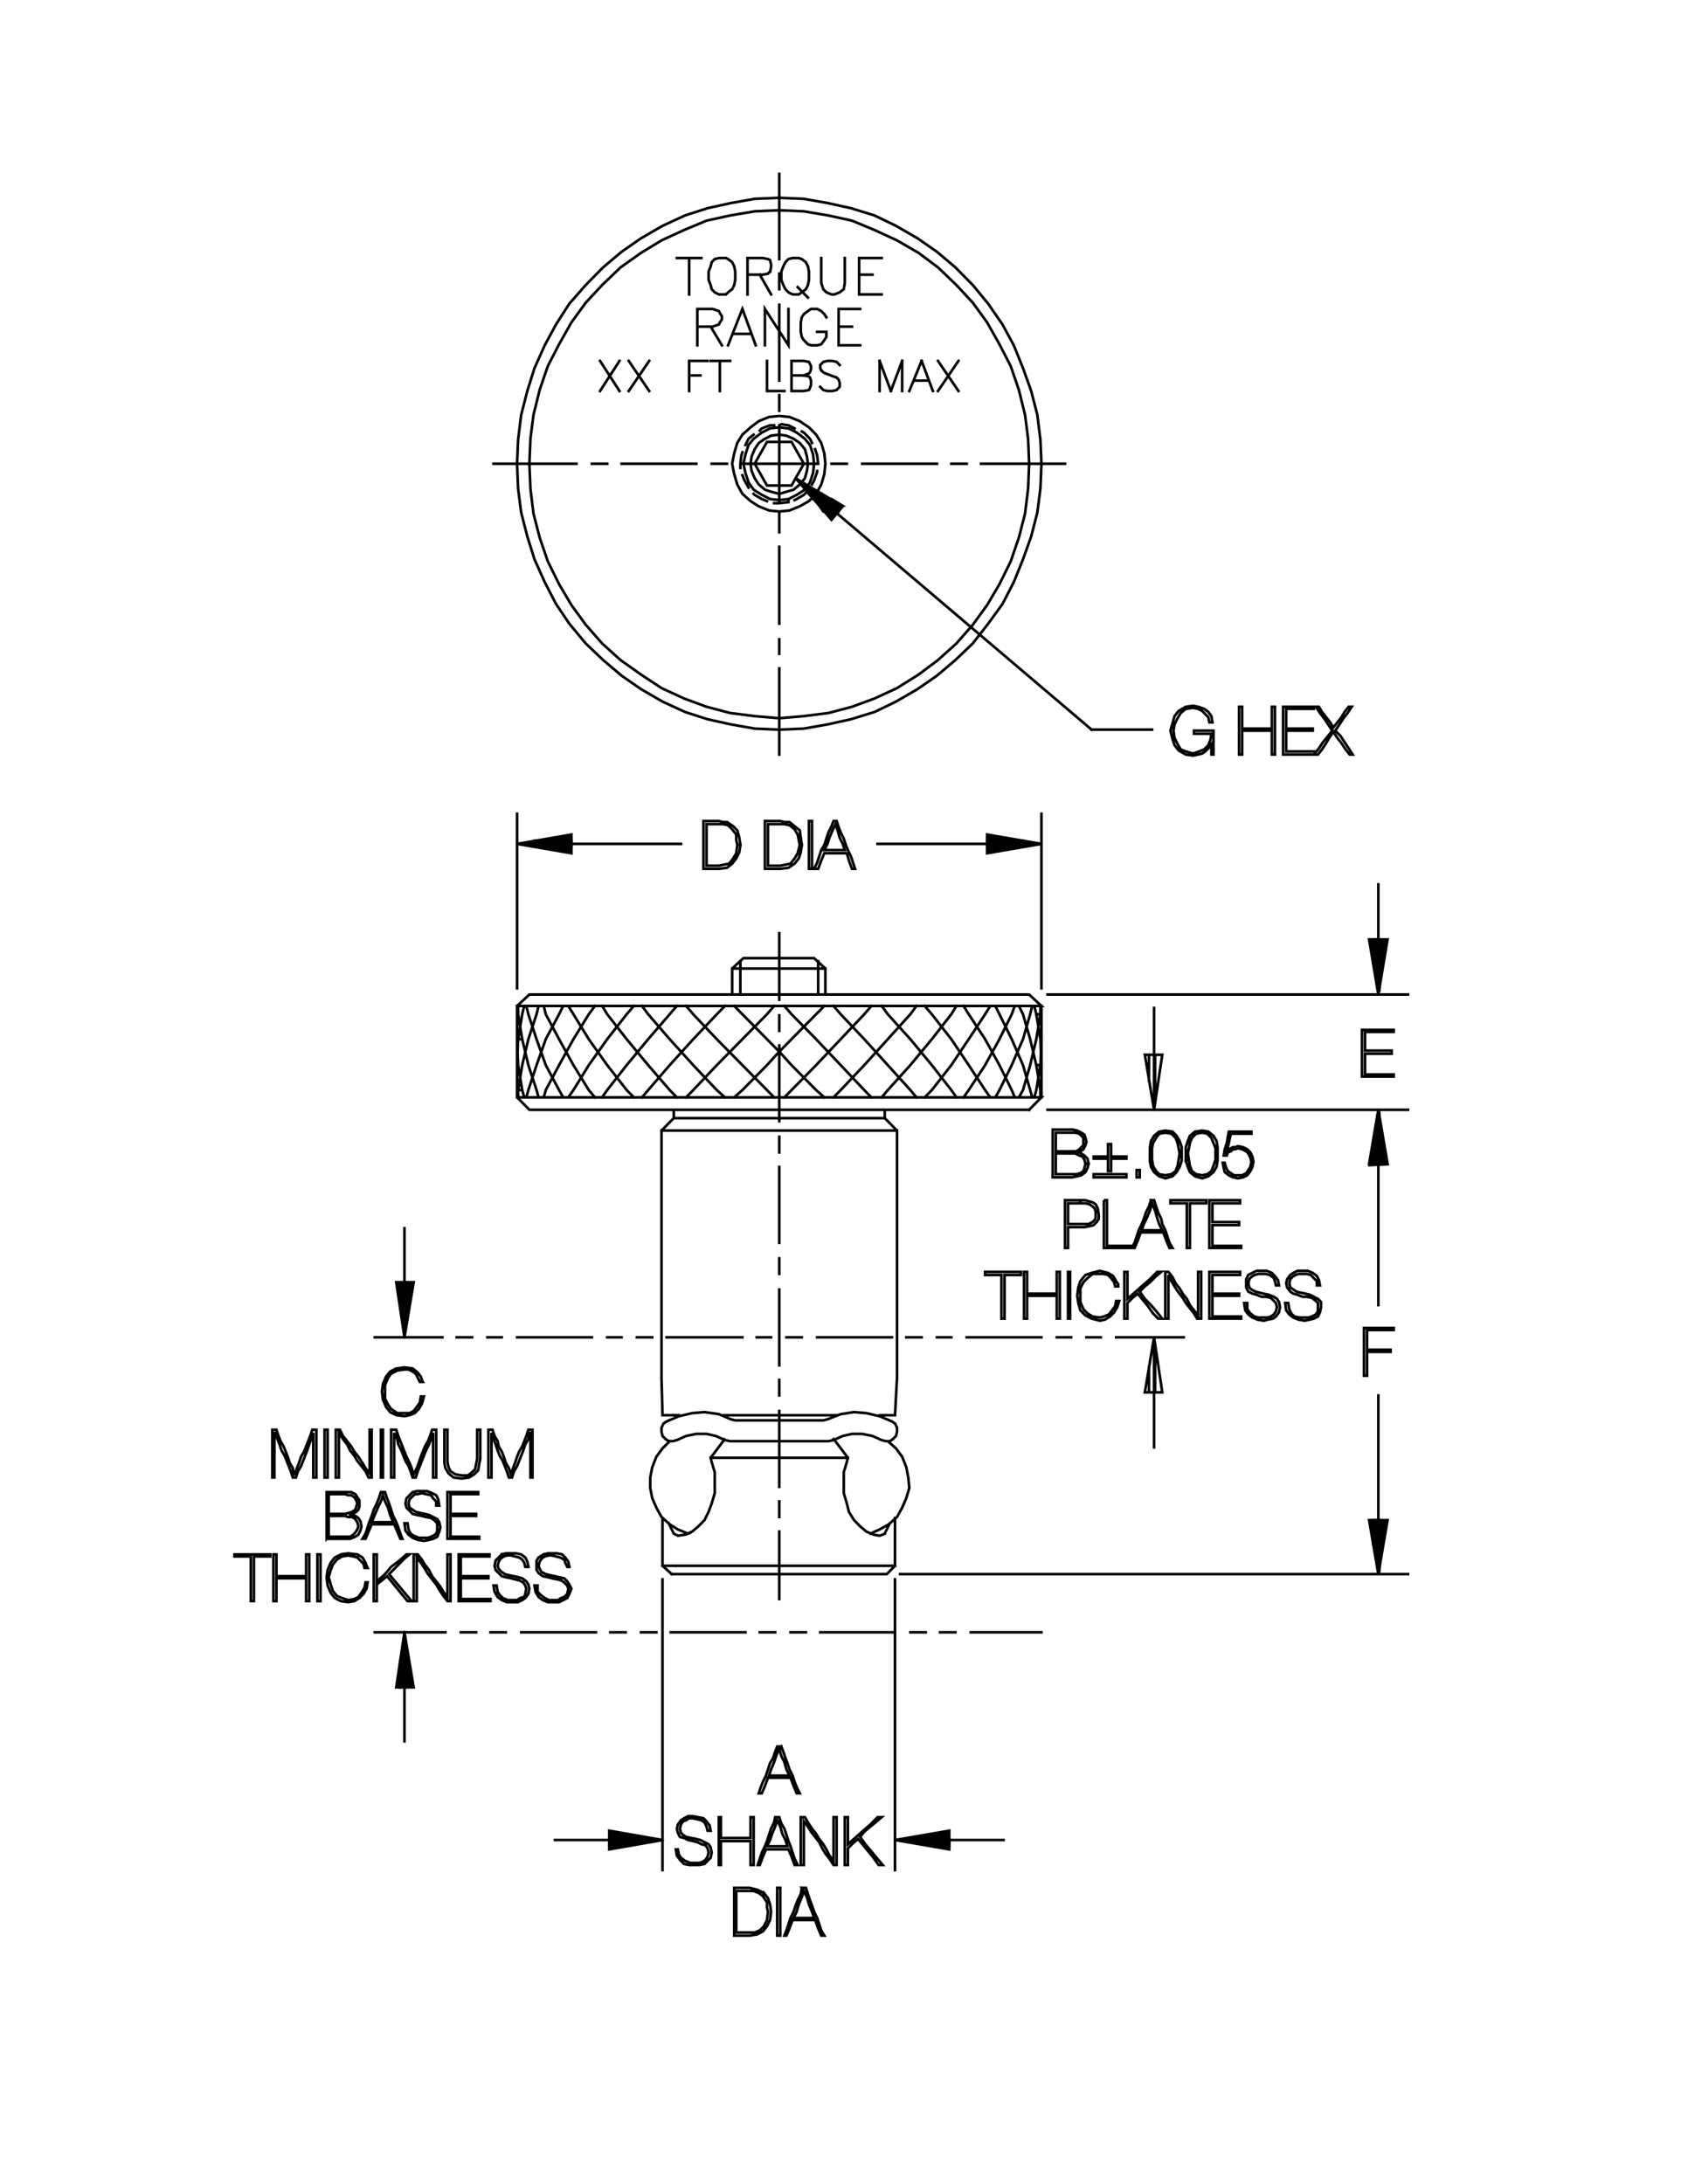 <?xml version="1.0" encoding="utf-8"?>
<!-- Generator: Adobe Illustrator 15.1.0, SVG Export Plug-In . SVG Version: 6.00 Build 0)  -->
<!DOCTYPE svg PUBLIC "-//W3C//DTD SVG 1.1//EN" "http://www.w3.org/Graphics/SVG/1.1/DTD/svg11.dtd">
<svg version="1.1" id="Layer_1" xmlns="http://www.w3.org/2000/svg" xmlns:xlink="http://www.w3.org/1999/xlink" x="0px" y="0px"
	 width="224px" height="291px" viewBox="0 0 224 291" enable-background="new 0 0 224 291" xml:space="preserve">
<g>
	<g>
		<defs>
			<rect id="SVGID_1_" x="31" y="23" width="156.801" height="235.18"/>
		</defs>
		<clipPath id="SVGID_2_">
			<use xlink:href="#SVGID_1_"  overflow="visible"/>
		</clipPath>
		
			<path clip-path="url(#SVGID_2_)" fill="none" stroke="#000000" stroke-width="0.35" stroke-linecap="square" stroke-miterlimit="3.864" d="
			M80.232,134.043l0.682,1.107l2.593,3.322l2.866,3.459l2.866,3.322l0.955,0.969 M91.422,146.223l0.955-0.969l3.139-3.322
			l3.411-3.459l3.275-3.322l0.955-1.107 M104.521,134.043l0.956,1.107l3.275,3.322l3.275,3.459 M108.752,141.932l-3.275,3.322
			l-0.956,0.969 M103.157,146.223l-0.955-0.969l-3.275-3.322l-3.411-3.459l-3.139-3.322l-0.955-1.107 M90.193,134.043l-0.955,1.107
			l-2.866,3.322l-2.866,3.459l-2.593,3.322l-0.682,0.969 M79.277,146.223l-0.819-0.969l-2.047-3.322l-1.911-3.459l-1.774-3.322
			l-0.273-1.107h-0.682l-0.273,1.107l-1.092,3.322l-0.819,3.459l-0.546,3.322v0.969h-0.136v-0.969h0.682l0.273,0.969h0.273
			l0.273-0.969l1.092-3.322l1.228-3.459l1.774-3.322l0.546-1.107h0.682l0.683,1.107l2.047,3.322l2.456,3.459l2.593,3.322
			l0.955,0.969 M85.554,146.223l0.819-0.969l2.866-3.322l3.139-3.459l3.139-3.322l1.091-1.107 M97.835,134.043l1.091,1.107
			l3.275,3.322l1.637,1.661l-1.637,1.799l-3.275,3.322l-1.091,0.969 M96.607,146.223l-1.091-0.969l-3.139-3.322l-3.139-3.459
			l-2.866-3.322l-0.819-1.107 M84.462,134.043l-0.955,1.107l-2.593,3.322l-2.456,3.459l-2.047,3.322l-0.683,0.969h-0.682
			l-0.546-0.969l-1.774-3.322l-1.228-3.459l-1.092-3.322l-0.273-1.107h-0.273l-0.273,1.107l-0.546,3.322l-0.136,3.459h0.136
			l-0.136-3.459h0.682l0.819,3.459l1.092,3.322l0.273,0.969h0.682l0.273-0.969l1.774-3.322l1.911-3.459l2.047-3.322l0.819-1.107
			 M69.042,134.043v1.107l0.546,3.322 M69.042,141.932l0.546,3.322 M68.906,135.15v-1.107 M88.146,150.652h31.386 M117.485,146.223
			l0.819-0.969l3.002-3.322l2.865-3.459l2.593-3.322l0.683-1.107 M128.402,134.043l0.683,1.107l2.183,3.322l1.911,3.459l1.637,3.322
			l0.41,0.969h0.546l0.546-0.969l0.955-3.322l0.818-3.459l0.546-3.322v-1.107h0.137v1.107h-0.683l-0.272-1.107h-0.273l-0.272,1.107
			l-0.955,3.322l-1.502,3.459l-1.637,3.322l-0.546,0.969h-0.683l-0.683-0.969l-2.183-3.322l-2.32-3.459l-2.593-3.322l-0.955-1.107
			 M122.125,134.043l-0.818,1.107l-3.002,3.322l-3.139,3.459l-3.139,3.322l-0.955,0.969 M109.844,146.223l-1.092-0.969l-3.275-3.322
			l-1.638-1.799l1.638-1.661l3.275-3.322l1.092-1.107 M111.072,134.043l0.955,1.107l3.139,3.322l3.139,3.459l3.002,3.322
			l0.818,0.969 M123.217,146.223l0.955-0.969l2.593-3.322l2.32-3.459l2.183-3.322l0.683-1.107h0.683l0.546,1.107l1.637,3.322
			l1.502,3.459l0.955,3.322l0.272,0.969h0.273l0.272-0.969l0.546-3.322l0.137-3.459h-0.137l0.137,3.459h-0.683l0.546,3.322v0.969
			h0.137v-0.969 M138.091,141.932l-0.818-3.459l-0.955-3.322l-0.546-1.107h-0.546l-0.41,1.107l-1.637,3.322l-1.911,3.459
			l-2.183,3.322l-0.683,0.969 M127.447,146.223l-0.683-0.969l-2.593-3.322l-2.865-3.459l-3.002-3.322l-0.819-1.107 M116.121,134.043
			l-0.955,1.107l-3.139,3.322l-3.275,3.459 M112.027,141.932l3.139,3.322l0.955,0.969 M103.839,149.406v-10.104 M103.839,137.365
			v-2.076 M103.839,133.212v-8.858 M103.839,151.482v2.076 M103.839,155.496v10.105 M103.839,167.678v2.076 M103.839,171.83v10.104
			 M103.839,183.871v2.076 M103.839,188.023v10.104 M103.839,200.066v2.076 M103.839,204.08v8.996 M114.62,203.387l0.818,0.693
			l0.955,0.414l0.819,0.139l0.409-0.139l0.272-0.139 M117.895,204.355l0.683-1.383l-0.137,0.139l1.092-0.969l0.683-1.246
			l0.546-1.246l0.409-1.385l-0.137-1.383l-0.272-1.385l-0.546-1.385l-0.819-1.107l-1.091-0.969h0.272l0.409-0.275l0.409-0.416
			l0.137-0.555v-0.553l-0.272-0.553l-0.41-0.277l-1.637-0.693l-1.774-0.414l-1.638-0.139l-1.773,0.277l-1.774,0.691l-0.546,0.139
			H97.972l-0.546-0.139l-1.638-0.691l-1.91-0.277l-1.638,0.139l-1.774,0.414l-1.638,0.693l-0.409,0.277l-0.273,0.553v0.553
			l0.137,0.555l0.409,0.416l0.409,0.275h0.546l0.546-0.139l1.229-0.553l1.364-0.277h1.365l1.228,0.277l1.228,0.553l0.682,0.139
			h13.101l0.683-0.139l1.228-0.553l1.229-0.277h1.364l1.365,0.277l1.228,0.553l0.546,0.139h0.546 M117.895,188.578l-0.546,0.137
			l-0.272-0.137h2.184l0.272-4.984v-32.941l-1.638-1.66v-1.107 M117.895,148.992h-28.11v-1.107 M89.784,148.992l-1.638,1.66v32.941
			l0.137,4.984h2.32l-0.273,0.137l-0.546-0.137 M89.238,192.037l-0.955,0.969l-0.819,1.107l-0.546,1.385l-0.273,1.385v1.383
			l0.273,1.385l0.546,1.246l0.682,1.246l1.092,0.969l1.092,0.691l1.364,0.553l-0.409,0.139l0.955-0.414l0.819-0.693l0.819-0.83
			l0.546-1.107l0.409-1.107l0.41-1.383v-1.385v-1.385l-0.41-1.383l-0.136-0.555l1.774-2.354v-0.137 M96.198,188.578h15.284
			 M111.072,191.762l0.136,0.137l1.774,2.354l-0.137,0.555l-0.409,1.383v1.385v1.385l0.409,1.383l0.273,1.107l0.682,1.107
			l0.819,0.83 M115.984,204.355l1.229-0.553l1.228-0.691 M119.26,202.279v6.367H88.283v-6.367 M89.102,202.973l0.683,1.383
			l0.273,0.139l0.273,0.139l0.955-0.139 M89.511,209.754l-1.228-1.107 M89.511,209.754h28.657l1.092-1.107 M112.982,194.252H94.697
			 M137.136,147.885H70.543l-1.637-1.662v-12.18h69.868l-1.638-1.522H70.543l-1.637,1.522 M68.906,146.223h69.868l-1.638,1.662
			 M138.773,146.223v-12.18 M138.091,135.15l0.546,3.322 M109.98,132.521v-3.46l-1.501-1.384h-9.416l-1.501,1.384v3.46
			 M98.654,132.521v-4.429 M97.562,129.06h12.417 M109.025,128.091v4.429 M110.253,96.534l3.139-0.692l3.139-0.969l2.865-1.384
			l2.866-1.661l2.593-1.8l2.456-2.076l2.319-2.214l2.048-2.63l1.91-2.63l1.501-2.907l1.229-3.045l1.091-3.045l0.819-3.184
			l0.409-3.184l0.137-3.322l-0.137-3.184l-0.409-3.322l-0.819-3.184l-1.091-3.045l-1.229-3.045l-1.501-2.769l-1.91-2.768
			l-2.048-2.491l-2.319-2.353l-2.456-2.076l-2.593-1.799l-2.866-1.661l-2.865-1.384l-3.139-0.969l-3.139-0.692l-3.139-0.554
			l-3.275-0.138l-3.275,0.138l-3.139,0.554l-3.139,0.692l-3.002,0.969l-3.002,1.384l-2.866,1.661l-2.593,1.799l-2.457,2.076
			l-2.32,2.353l-2.183,2.491l-1.774,2.768l-1.501,2.769l-1.365,3.045l-0.955,3.045l-0.819,3.184l-0.41,3.322l-0.136,3.184
			l0.136,3.322l0.41,3.184l0.819,3.184l0.955,3.045l1.365,3.045l1.501,2.907l1.774,2.63l2.183,2.63l2.32,2.214l2.457,2.076
			l2.593,1.8l2.866,1.661l3.002,1.384l3.002,0.969l3.139,0.692l3.139,0.553l3.275,0.139l3.275-0.139L110.253,96.534L110.253,96.534z
			 M110.39,95.011l3.139-0.83l3.002-1.107l3.002-1.384l2.866-1.799l2.592-1.938l2.457-2.214l2.183-2.492l1.911-2.629l1.638-2.769
			l1.501-3.045l1.092-3.184l0.818-3.183l0.409-3.322l0.137-3.322l-0.137-3.322l-0.409-3.184l-0.818-3.322l-1.092-3.184l-1.501-2.907
			l-1.638-2.906l-1.911-2.63l-2.183-2.353l-2.457-2.353l-2.592-1.938l-2.866-1.661l-3.002-1.384l-3.002-1.246l-3.139-0.692
			l-3.275-0.554l-3.275-0.138l-3.275,0.138l-3.275,0.554l-3.138,0.692l-3.002,1.246l-3.002,1.384l-2.729,1.661l-2.729,1.938
			l-2.456,2.353l-2.184,2.353l-1.91,2.63L74.5,45.875L73,48.781l-1.092,3.184l-0.819,3.322L70.68,58.47l-0.137,3.322l0.137,3.322
			l0.409,3.322l0.819,3.183L73,74.803l1.501,3.045l1.638,2.769l1.91,2.629l2.184,2.492l2.456,2.214l2.729,1.938l2.729,1.799
			l3.002,1.384l3.002,1.107l3.138,0.83l3.275,0.416l3.275,0.277l3.275-0.277L110.39,95.011L110.39,95.011z M103.839,100.547V89.059
			 M103.839,87.122v-1.938 M103.839,83.107V72.865 M103.839,70.927v-2.076v-0.692l1.365-0.139l1.365-0.554l1.228-0.692l0.955-0.969
			l0.683-1.246l0.409-1.384l0.136-1.384l-0.136-1.384l-0.409-1.384l-0.683-1.107l-0.955-0.969l-1.228-0.831l-1.365-0.554
			l-1.365-0.138l-1.365,0.138l-1.364,0.554l-1.092,0.831l-1.092,0.969l-0.682,1.107l-0.409,1.384l-0.273,1.384l0.273,1.384
			l0.409,1.384l0.682,1.246l1.092,0.969l1.092,0.692l1.364,0.554l1.365,0.139 M103.839,67.052l1.228-0.139v-0.415l1.092-0.554
			l1.092-0.692l0.682-0.969l0.41-1.246l0.136-1.246l-0.136-1.246l-0.41-1.246l-0.682-0.831l-1.092-0.831l-1.092-0.554l-1.228-0.138
			l-1.228,0.138l-1.092,0.554l-1.092,0.831l-0.682,0.831l-0.409,1.246l-0.273,1.246l0.273,1.246l0.409,1.246l0.682,0.969
			l1.092,0.692l1.092,0.554l1.228,0.138l1.228-0.138 M105.886,66.636l0.273-0.138l0.955-0.554l0.546-0.554 M108.206,64.56
			l0.273-0.553l0.41-1.107v-0.139 M109.025,61.792l-0.136-1.107l-0.273-0.831 M108.206,59.024l-0.273-0.554l-0.819-0.831
			l-0.273-0.138 M105.886,57.086l-0.819-0.415l-0.955-0.139l-0.273,0.139v10.242v0.139h-0.682 M102.202,66.775l-0.683-0.277
			l-0.955-0.554l-0.137-0.138 M99.746,64.976L99.2,64.007l-0.273-0.692 M98.654,62.346v-0.554l0.137-1.107l0.136-0.415
			 M99.336,59.301l0.409-0.831l0.682-0.554 M101.247,57.363l0.273-0.277l1.092-0.415h0.546 M102.748,58.055l-0.818,0.415
			l-0.819,0.554l-0.546,0.83l-0.409,0.969l-0.137,0.969l0.137,0.969l0.409,0.969l0.546,0.83l0.819,0.692l0.818,0.277l1.092,0.277
			l0.955-0.277l0.956-0.277l0.819-0.692l0.682-0.83l0.273-0.969l0.136-0.969l-0.136-0.969l-0.273-0.969l-0.682-0.83l-0.819-0.554
			l-0.956-0.415l-0.955-0.139L102.748,58.055L102.748,58.055z M103.839,54.733v-2.076 M104.521,52.103h-2.319v-4.014
			 M101.929,46.013v-4.845l3.138,4.845v-4.845 M103.839,40.615v10.104 M105.477,50.027h1.637l0.683,0.139l0.136,0.138l0.137,0.416
			v0.554l-0.137,0.415l-0.136,0.277l-0.683,0.138h-1.637v-4.014h1.637l0.683,0.138l0.136,0.277l0.137,0.277v0.416l-0.137,0.415
			l-0.136,0.139l-0.683,0.276 M109.435,49.335l0.272,0.277l0.273,0.139l1.092,0.415l0.409,0.138l0.272,0.277l0.137,0.416v0.553
			l-0.409,0.416l-0.546,0.138h-0.683l-0.546-0.138l-0.409-0.416 M109.435,49.335l-0.137-0.277v-0.415l0.409-0.416l0.546-0.138h0.683
			l0.546,0.138l0.409,0.416 M111.754,46.013h2.866 M111.754,46.013v-4.845h2.866 M113.528,43.521h-1.774 M110.117,44.214v0.692
			l-0.273,0.415l-0.409,0.554l-0.546,0.139h-0.819l-0.41-0.139l-0.546-0.554l-0.273-0.415l-0.136-0.692v-1.246l0.136-0.692
			l0.273-0.415l0.546-0.415l0.41-0.277h0.819l0.546,0.277l0.409,0.415l0.273,0.415 M110.117,44.214h-1.228 M107.66,39.646
			l-1.364-1.384 M106.432,39.231l0.409-0.277l0.546-0.415l0.273-0.554l0.137-0.692v-1.107l-0.137-0.692l-0.273-0.554l-0.546-0.415
			l-0.409-0.139h-0.819l-0.546,0.139l-0.409,0.415l-0.273,0.554l-0.273,0.692v1.107l0.273,0.692l0.273,0.554l0.409,0.415
			l0.546,0.277H106.432L106.432,39.231z M103.839,38.539v-2.077 M102.611,36.186l-0.273,0.276l-0.682,0.139h-2.047 M101.247,36.601
			l1.501,2.63 M99.609,39.231v-4.845h2.047l0.682,0.139l0.273,0.139l0.136,0.553v0.416l-0.136,0.554 M103.839,34.525v-11.35
			 M109.435,34.386v3.322l0.272,0.831l0.41,0.415l0.682,0.277h0.409l0.683-0.277l0.546-0.415l0.137-0.831v-3.322 M114.483,34.386
			v4.845h3.002 M116.258,36.601h-1.774 M114.483,34.386h3.002 M117.213,48.089v4.014 M118.714,52.103l-1.501-4.014 M120.215,48.089
			l-1.501,4.014 M120.215,52.103v-4.014 M122.808,48.089l-1.638,4.014 M121.853,50.719h1.91 M124.309,52.103l-1.501-4.014
			 M124.99,48.089l2.729,4.014 M124.99,52.103l2.729-4.014 M126.765,61.792h2.047 M130.722,61.792h11.19 M124.854,61.792h-9.962
			 M112.846,61.792h-2.047 M108.889,61.792h-9.962 M96.88,61.792h-2.047 M92.786,61.792h-9.961 M80.914,61.792h-2.047 M76.82,61.792
			H65.767 M79.959,52.103l2.593-4.014 M83.78,48.089l2.729,4.014 M83.78,52.103l2.729-4.014 M91.831,48.089v4.014 M91.831,50.027
			h1.501 M94.287,48.089h-2.456 M94.697,48.089h2.592 M95.925,48.089v4.014 M96.198,46.013l-1.501-2.492h0.273h-2.047 M94.97,43.521
			l0.818-0.277l0.137-0.276l0.273-0.416v-0.415l-0.273-0.416l-0.137-0.276l-0.818-0.277h-2.047v4.845 M97.017,46.013l1.91-4.845
			l1.774,4.845 M100.019,44.491h-2.183 M97.017,38.954l0.546-0.415l0.273-0.554l0.136-0.692v-1.107l-0.136-0.692l-0.273-0.554
			l-0.546-0.415l-0.273-0.139h-0.956l-0.545,0.139l-0.41,0.415l-0.136,0.554l-0.273,0.692v1.107l0.273,0.692l0.136,0.554l0.41,0.415
			l0.545,0.277h0.956L97.017,38.954L97.017,38.954z M91.831,39.231v-4.845 M93.469,34.386h-3.275 M79.959,48.089l2.593,4.014
			 M88.283,210.447v38.754 M90.603,247.818l0.546,0.553l0.682,0.139h0.819h0.545l0.683-0.139l0.409-0.416l0.41-0.414l0.136-0.691
			l-0.136-0.693l-0.273-0.414l-0.546-0.277l-0.546-0.277l-0.546-0.139l-0.682-0.139l-0.682-0.137l-0.41-0.277l-0.273-0.277
			l-0.136-0.553l0.136-0.555l0.273-0.414l0.41-0.139l0.409-0.277h0.409l0.683,0.139l0.546,0.139l0.409,0.275l0.273,0.555
			l0.136,0.553h0.41l-0.137-0.691l-0.409-0.553l-0.41-0.416l-0.682-0.139l-0.819-0.139h-0.546l-0.545,0.277l-0.41,0.277
			l-0.409,0.553l-0.137,0.555l0.137,0.553l0.273,0.555l0.546,0.137l0.545,0.277l0.683,0.139l0.546,0.139l0.546,0.277l0.545,0.137
			l0.273,0.416l0.137,0.555l-0.137,0.553l-0.273,0.416l-0.409,0.275l-0.41,0.139H92.65h-0.683l-0.682-0.277l-0.546-0.414
			l-0.273-0.416l-0.136-0.691h-0.273l0.136,0.83L90.603,247.818L90.603,247.818z M88.283,245.188H73.955"/>
	</g>
	
		<polyline fill-rule="evenodd" clip-rule="evenodd" stroke="#000000" stroke-width="0.35" stroke-linecap="square" stroke-miterlimit="3.864" points="
		81.187,245.188 87.874,245.188 88.283,245.188 81.187,243.941 81.187,246.434 88.283,245.188 	"/>
	<path fill="none" stroke="#000000" stroke-width="0.35" stroke-linecap="square" stroke-miterlimit="3.864" d="M84.053,245.879
		h-2.866 M95.788,246.018v0.832v0.83v0.83h0.273v-0.83v-0.83v-0.832v-0.691h0.956h1.091h0.956h0.955v0.691v0.832v0.83v0.83h0.409
		v-0.83v-0.83v-0.832v-0.691v-0.83v-0.83v-0.693v-0.83h-0.409v0.691v0.832v0.553v0.691h-0.955h-0.956h-1.091h-0.956v-0.691v-0.553
		v-0.832v-0.691h-0.273v0.691v0.832v0.83v0.83V246.018L95.788,246.018z M101.929,246.018l-0.41,0.832l-0.273,0.83l-0.273,0.83h0.273
		l0.41-1.107l0.409-0.969h0.682h0.819h0.683h0.818l0.41,0.969l0.409,1.107h0.41l-0.41-0.83l-0.273-0.83l-0.273-0.832l-0.273-0.691
		l-0.273-0.83l-0.273-0.83l-0.409-0.693l-0.273-0.83h-0.546l-0.136,0.691l-0.41,0.832l-0.273,0.83l-0.272,0.83L101.929,246.018
		h0.273l0.409-0.83l0.273-0.83l0.409-0.969l0.273-0.83l0.41,0.83l0.273,0.969l0.409,0.83l0.273,0.83h-0.682h-0.683h-0.682h-0.682
		 M106.705,246.018v0.832v0.83v0.83h0.409v-0.691v-0.832v-0.691v-0.83v-0.691v-0.693v-0.691v-0.691l0.546,0.691l0.41,0.691
		l0.546,0.693l0.546,0.691l0.409,0.83l0.409,0.691l0.546,0.693l0.546,0.83h0.409v-0.83v-0.83v-0.832v-0.691v-0.83v-0.83v-0.693
		v-0.83h-0.409v0.691v0.832v0.691v0.691v0.693v0.691v0.83v0.691l-0.546-0.691l-0.41-0.83l-0.41-0.691l-0.545-0.693l-0.41-0.691
		l-0.546-0.691l-0.546-0.832l-0.409-0.691h-0.546v0.691v0.832v0.83v0.83V246.018L106.705,246.018z M112.573,246.018v0.832v0.83v0.83
		h0.409v-1.107v-1.107l0.682-0.691l0.683-0.555l0.683,0.83l0.682,0.832l0.683,0.83l0.683,0.969h0.546l-0.819-0.969l-0.682-0.83
		l-0.819-0.969l-0.682-0.969l0.546-0.693l0.818-0.691l0.683-0.555l0.818-0.691h-0.546l-0.955,0.969l-0.955,0.83l-1.092,0.969
		l-0.955,0.832v-0.832v-0.969v-0.83v-0.969h-0.409v0.691v0.832v0.83v0.83V246.018L112.573,246.018z M119.26,245.188h14.465
		 M126.492,245.188v0.691h-2.866"/>
	
		<polygon fill-rule="evenodd" clip-rule="evenodd" stroke="#000000" stroke-width="0.35" stroke-linecap="square" stroke-miterlimit="3.864" points="
		126.492,246.434 119.26,245.188 126.492,243.941 126.492,246.434 	"/>
	<g>
		<defs>
			<rect id="SVGID_3_" x="31" y="23" width="156.801" height="235.18"/>
		</defs>
		<clipPath id="SVGID_4_">
			<use xlink:href="#SVGID_3_"  overflow="visible"/>
		</clipPath>
		
			<path clip-path="url(#SVGID_4_)" fill="none" stroke="#000000" stroke-width="0.35" stroke-linecap="square" stroke-miterlimit="3.864" d="
			M126.492,245.188h-6.687 M119.26,249.201v-38.754 M104.112,232.73h-0.546l-0.273,0.691l-0.273,0.832l-0.409,0.691l-0.273,0.83
			l-0.273,0.83l-0.409,0.832l-0.273,0.691l-0.273,0.83h0.409l0.41-0.969l0.409-1.107h0.682h0.819h0.682h0.819l0.41,1.107
			l0.409,0.969h0.41l-0.41-0.83l-0.273-0.691l-0.273-0.832l-0.409-0.83l-0.273-0.83l-0.273-0.691l-0.273-0.832L104.112,232.73
			l-0.273,0.277l0.273,0.969l0.409,0.83l0.273,0.969l0.41,0.83h-0.683h-0.682h-0.682h-0.683l0.273-0.83l0.41-0.969l0.273-0.83
			l0.409-0.969 M103.976,251.555h-0.41v0.83v0.83v0.693v0.83v0.83v0.83v0.832v0.691h0.41v-0.691v-0.832v-0.83v-0.83v-0.83v-0.693
			v-0.83V251.555L103.976,251.555z M106.841,251.555l-0.136,0.83l-0.409,0.83l-0.273,0.693l-0.273,0.83l-0.41,0.83l-0.273,0.83
			l-0.273,0.832l-0.273,0.691h0.273l0.41-0.969l0.409-1.107h0.683h0.818h0.683h0.819l0.409,1.107l0.41,0.969h0.409l-0.409-0.691
			l-0.273-0.832l-0.273-0.83l-0.41-0.83l-0.273-0.83l-0.273-0.693l-0.273-0.83l-0.273-0.83H106.841l0.273,0.416l0.41,0.83
			l0.273,0.969l0.409,0.969l0.273,0.83h-0.682h-0.683h-0.682h-0.682l0.409-0.83l0.273-0.969l0.409-0.969l0.273-0.83
			 M101.792,252.246l-0.819-0.414l-0.546-0.139l-0.545-0.139h-1.092h-0.955v0.83v0.83v0.693v0.83v0.83v0.83v0.832v0.691h0.955h1.092
			l0.955-0.139l0.819-0.416l0.546-0.691l0.409-0.83l0.136-1.107l-0.136-0.969l-0.273-0.83L101.792,252.246l-0.136,0.416l0.546,0.83
			v0.691l0.136,0.555l-0.136,1.107l-0.41,0.83l-0.546,0.555l-0.682,0.275h-0.682h-0.819h-0.956v-0.553v-0.691v-0.832v-0.691v-0.691
			v-0.693v-0.691v-0.691h0.819h0.819h0.682l0.683,0.275l0.546,0.416 M119.941,209.754h67.685 M183.669,209.754v-23.807
			 M182.167,183.318v-0.832v-0.83v-0.691v-0.83h0.683h0.819h0.818h0.818v-0.277h-0.818h-0.818h-0.819h-0.683v-0.691v-0.555v-0.691
			v-0.693h0.819h0.818h0.955h0.956v-0.275h-1.092h-0.955h-0.956h-0.955v0.83v0.83v0.693v0.83v0.691v0.83v0.83v0.832H182.167
			L182.167,183.318z M183.669,173.906v-26.021l1.228,7.197h-2.456l1.229-7.197l0.136,0.414v6.783h-0.818v-3.184 M139.592,147.885
			h48.034 M153.784,147.885l1.091-7.336h-2.319L153.784,147.885V134.32 M153.92,140.549h-0.818v3.459 M153.92,146.916v-6.367
			 M139.592,132.521h48.034 M183.669,132.521v-14.671 M183.805,125.185h-0.818v3.184"/>
	</g>
	
		<polygon fill-rule="evenodd" clip-rule="evenodd" stroke="#000000" stroke-width="0.35" stroke-linecap="square" stroke-miterlimit="3.864" points="
		182.44,125.185 183.669,132.521 184.896,125.185 182.44,125.185 	"/>
	<path fill="none" stroke="#000000" stroke-width="0.35" stroke-linecap="square" stroke-miterlimit="3.864" d="M183.805,125.185
		v6.782 M183.669,137.227h-1.092h-1.092v0.692v0.831v0.692v0.831v0.83v0.83v0.693v0.83h1.092h1.092h0.955h1.092v-0.277h-0.956
		h-0.955h-0.955h-0.955v-0.691v-0.83v-0.693v-0.553h0.818h0.956h0.818h0.955v-0.416h-0.955h-0.818h-0.956h-0.818v-0.554v-0.692
		v-0.554v-0.692h0.955h0.955h0.955h0.956v-0.277h-1.092H183.669L183.669,137.227z M183.805,202.557h-0.818v3.184"/>
	
		<polygon fill-rule="evenodd" clip-rule="evenodd" stroke="#000000" stroke-width="0.35" stroke-linecap="square" stroke-miterlimit="3.864" points="
		182.44,202.557 183.669,209.754 184.896,202.557 182.44,202.557 	"/>
	<path fill="none" stroke="#000000" stroke-width="0.35" stroke-linecap="square" stroke-miterlimit="3.864" d="M183.805,202.557
		v6.783 M148.734,178.197h9.007 M146.688,178.197h-1.91 M142.73,178.197h-1.91 M138.773,178.197h-9.962 M126.765,178.197h-1.91
		 M122.808,178.197h-2.047 M118.85,178.197h-9.961 M106.841,178.197h-2.047 M102.748,178.197h-1.91 M98.927,178.197H88.829
		 M86.918,178.197h-2.047 M82.825,178.197h-1.911 M78.867,178.197h-9.961 M66.859,178.197h-1.911 M62.901,178.197h-2.047
		 M58.944,178.197h-9.006 M133.451,175.705h0.409v-0.691v-0.693v-0.83v-0.691v-0.693v-0.83v-0.691v-0.691h1.092h1.092v-0.416h-0.683
		h-0.546h-0.546h-0.682h-0.546h-0.546h-0.546h-0.683v0.416h1.092h1.092v0.691v0.691v0.83v0.693v0.691v0.83v0.693V175.705
		L133.451,175.705z M136.453,175.705h0.409v-0.691v-0.832v-0.691v-0.83h0.956h0.955h1.092h0.955v0.83v0.691v0.832v0.691h0.409
		v-0.691v-0.832v-0.691v-0.83v-0.83V171v-0.693v-0.83h-0.409v0.691v0.693v0.691v0.83h-0.955h-1.092h-0.955h-0.956v-0.83v-0.691
		v-0.693v-0.691h-0.409v0.83V171v0.83v0.83v0.83v0.691v0.832V175.705L136.453,175.705z M142.321,175.705h0.272v-0.691v-0.832v-0.691
		v-0.83v-0.83V171v-0.693v-0.83h-0.272v0.83V171v0.83v0.83v0.83v0.691v0.832V175.705L142.321,175.705z M144.641,175.289l0.819,0.416
		l1.092,0.277l0.682-0.139l0.683-0.416l0.546-0.553l0.409-0.693l0.273-0.83h-0.41l-0.136,0.693l-0.41,0.553l-0.409,0.553
		l-0.682,0.277l-0.546,0.139l-0.955-0.139l-0.683-0.414l-0.546-0.555l-0.409-0.969v-0.83v-0.969l0.409-0.83l0.546-0.555l0.683-0.553
		h0.955h0.546l0.546,0.139l0.409,0.414l0.409,0.555l0.137,0.553h0.409v-0.277l-0.273-0.414l-0.409-0.693l-0.682-0.414l-1.092-0.277
		l-1.092,0.277l-0.819,0.277l-0.682,0.83l-0.273,0.83l-0.137,1.107l0.137,0.969l0.273,0.969L144.641,175.289L144.641,175.289z
		 M149.826,175.014v0.691h0.41v-1.107v-0.969l0.682-0.691l0.683-0.555l0.683,0.83l0.682,0.832l0.683,0.969l0.683,0.691h0.545
		l-0.682-0.83l-0.819-0.969l-0.818-0.832l-0.683-0.969l0.683-0.691l0.683-0.553l0.682-0.693l0.819-0.691h-0.546l-0.955,0.969
		l-0.955,0.83l-1.092,0.969l-0.955,0.83v-0.83v-0.969v-0.83v-0.969h-0.41v0.83V171v0.83v0.83v0.83v0.691V175.014L149.826,175.014z
		 M155.285,175.014v0.691h0.409v-0.691v-0.693v-0.691v-0.691v-0.693v-0.83v-0.691v-0.83l0.409,0.83l0.409,0.691l0.546,0.83
		l0.546,0.693l0.409,0.691l0.546,0.691l0.546,0.693l0.41,0.691h0.545v-0.691v-0.832v-0.691v-0.83v-0.83V171v-0.693v-0.83h-0.409
		v0.691v0.693v0.691v0.83v0.691v0.832v0.691v0.691l-0.546-0.691l-0.546-0.691l-0.409-0.832l-0.546-0.691l-0.409-0.691L156.649,171
		l-0.409-0.832l-0.546-0.691h-0.409v0.83V171v0.83v0.83v0.83v0.691V175.014L155.285,175.014z M161.152,175.014v0.691h0.955h1.092
		h1.092h1.092v-0.277h-1.092h-0.818h-0.955h-0.955v-0.553v-0.83v-0.693v-0.691h0.818h0.818h0.955h0.956v-0.277h-0.956h-0.955h-0.818
		h-0.818v-0.691V171v-0.555v-0.553h0.955h0.955h0.818h0.955v-0.416h-0.955h-1.092h-1.092h-0.955v0.83V171v0.83v0.83v0.83v0.691
		V175.014L161.152,175.014z M165.929,174.598l0.409,0.553l0.546,0.416l0.683,0.277l0.818,0.139l0.546-0.139l0.683-0.139l0.409-0.277
		l0.409-0.553l0.137-0.693l-0.137-0.691l-0.272-0.416l-0.409-0.275l-0.683-0.277l-0.683-0.139l-0.546-0.139l-0.546-0.139
		l-0.546-0.275l-0.272-0.277L166.338,171l0.137-0.555l0.272-0.277l0.41-0.275l0.546-0.139h0.409h0.546l0.546,0.139l0.546,0.414
		l0.136,0.416l0.137,0.553h0.409l-0.137-0.691l-0.409-0.555l-0.409-0.414l-0.683-0.277h-0.682h-0.683l-0.546,0.277l-0.546,0.277
		l-0.272,0.553V171v0.553l0.272,0.553l0.546,0.277l0.546,0.139l0.683,0.277h0.546l0.682,0.139l0.41,0.414l0.272,0.277l0.137,0.553
		l-0.137,0.555l-0.272,0.414l-0.41,0.277l-0.409,0.139h-0.546h-0.682l-0.546-0.139l-0.546-0.414l-0.41-0.555v-0.83h-0.409
		L165.929,174.598L165.929,174.598z M171.387,174.598l0.41,0.553l0.546,0.416l0.682,0.277l0.819,0.139l0.682-0.139l0.546-0.139
		l0.546-0.277l0.273-0.553l0.136-0.693v-0.691l-0.409-0.416l-0.546-0.275l-0.546-0.277l-0.546-0.139l-0.682-0.139l-0.546-0.139
		l-0.409-0.275l-0.41-0.277L171.797,171l0.136-0.555l0.273-0.277l0.409-0.275l0.409-0.139h0.546h0.546l0.546,0.139l0.409,0.414
		l0.409,0.416v0.553h0.41l-0.137-0.691l-0.273-0.555l-0.546-0.414l-0.682-0.277h-0.683h-0.683l-0.545,0.277l-0.41,0.277
		l-0.409,0.553L171.387,171l0.137,0.553l0.409,0.553l0.41,0.277l0.545,0.139l0.683,0.277h0.546l0.683,0.139l0.546,0.414l0.272,0.277
		v0.553v0.555l-0.272,0.414l-0.546,0.277l-0.409,0.139h-0.546h-0.683l-0.683-0.139l-0.409-0.414l-0.272-0.555l-0.137-0.83h-0.409
		L171.387,174.598L171.387,174.598z M150.1,156.881v-0.416h-1.092h-1.229h-1.092h-0.955v0.416h0.955h1.092h1.229H150.1
		L150.1,156.881z M151.464,156.881h0.409v-0.969h-0.409V156.881L151.464,156.881z M150.1,154.389v-0.275h-1.092h-0.955v-0.969
		v-0.693h-0.409v0.693v0.969h-0.956h-0.955v0.275h0.955h0.956v0.832v0.83h0.409v-0.83v-0.832h0.955H150.1L150.1,154.389z
		 M153.238,154.666l0.136,0.83l0.41,0.693l0.682,0.553l0.819,0.277l0.955-0.277l0.546-0.553l0.409-0.693l0.272-0.83v-0.969v-0.83
		l-0.272-0.83l-0.409-0.693l-0.546-0.553l-0.955-0.139l-0.819,0.139l-0.682,0.553l-0.41,0.693l-0.136,0.83v0.83V154.666l0.272-0.139
		v-0.83v-0.691l0.137-0.693l0.409-0.691l0.409-0.553l0.819-0.139l0.818,0.139l0.546,0.553l0.272,0.691l0.137,0.693l0.137,0.691
		l-0.137,0.83l-0.137,0.832l-0.272,0.691l-0.546,0.414l-0.818,0.139l-0.819-0.139l-0.409-0.414l-0.409-0.691l-0.137-0.832
		 M158.014,154.666l0.273,0.83l0.272,0.693l0.683,0.553l0.955,0.277l0.818-0.277l0.683-0.553l0.409-0.693l0.137-0.83v-0.969v-0.83
		l-0.137-0.83l-0.409-0.693l-0.683-0.553l-0.818-0.139l-0.955,0.139l-0.683,0.553l-0.272,0.693l-0.273,0.83v0.83V154.666l0.41-0.139
		l-0.137-0.83l0.137-0.691l0.136-0.693l0.273-0.691l0.546-0.553l0.818-0.139l0.683,0.139l0.546,0.553l0.272,0.691l0.273,0.693v0.691
		v0.83l-0.273,0.832l-0.272,0.691l-0.546,0.414l-0.683,0.139l-0.818-0.139l-0.546-0.414l-0.273-0.691l-0.136-0.832 M162.927,154.943
		l0.137,0.691l0.136,0.555l0.546,0.414l0.546,0.277l0.683,0.139l0.683-0.139l0.545-0.277l0.41-0.553l0.272-0.555l0.137-0.691
		l-0.137-0.691l-0.272-0.555l-0.41-0.414l-0.545-0.277l-0.683-0.139l-0.409,0.139h-0.273l-0.272,0.139l-0.273,0.139l-0.272,0.414
		v-0.139l0.137-0.553l0.136-0.555l0.137-0.691l0.137-0.553h0.682h0.683h0.683h0.682v-0.277h-0.682h-0.819h-0.682h-0.819
		l-0.136,0.691l-0.137,0.83l-0.273,0.832l-0.136,0.83h0.409l0.137-0.416l0.409-0.139l0.272-0.275h0.273l0.409-0.139l0.546,0.139
		l0.546,0.275l0.272,0.277l0.273,0.555l0.136,0.553l-0.136,0.691l-0.273,0.416l-0.272,0.416l-0.546,0.275h-0.546h-0.546
		l-0.409-0.275l-0.409-0.277l-0.273-0.555l-0.137-0.553H162.927L162.927,154.943z M145.051,155.082l-0.137-0.693l-0.409-0.414
		l-0.41-0.277l-0.272-0.139h-0.273l0.41-0.139l0.409-0.275l0.137-0.277l0.136-0.277l0.137-0.414l-0.137-0.555l-0.136-0.414
		l-0.41-0.277l-0.546-0.277l-0.682-0.139h-0.683h-0.683h-0.545h-0.683v0.83v0.693v0.83v0.83v0.83v0.693v0.83v0.83h0.683h0.545h0.683
		h0.683l0.682-0.139l0.546-0.139l0.546-0.414l0.273-0.555L145.051,155.082h-0.41l-0.136,0.553l-0.137,0.416l-0.409,0.277
		l-0.546,0.137h-0.546h-1.092h-1.092v-0.691v-0.691v-0.693v-0.691h1.092h1.092h0.409l0.546,0.277l0.409,0.139l0.273,0.414
		l0.136,0.555 M144.095,152.867l-0.272,0.277l-0.409,0.275h-0.546h-1.092h-1.092v-0.553v-0.691v-0.693v-0.553h1.092h1.092h0.409
		l0.546,0.139l0.272,0.275l0.273,0.277v0.416v0.553L144.095,152.867L144.095,152.867z M143.959,159.926h-0.683h-0.683h-0.682v0.83
		v0.832v0.83v0.691v0.83v0.83v0.832v0.691h0.409v-0.691v-0.693v-0.691v-0.691h1.092h1.092l0.682-0.139l0.546-0.139l0.409-0.416
		l0.273-0.414v-0.555l-0.137-0.83l-0.272-0.553l-0.409-0.277l-0.546-0.139l-0.41-0.139H143.959v0.416h0.682l0.546,0.139l0.41,0.275
		l0.272,0.277l0.137,0.416v0.414v0.416l-0.137,0.277l-0.272,0.275l-0.546,0.277h-0.546h-1.092h-1.092v-0.691v-0.693v-0.691v-0.691
		h0.546h0.546h0.546 M147.098,159.926v0.83v0.832v0.83v0.691v0.83v0.83v0.832v0.691h0.955h1.092h0.955h0.955v-0.277H150.1h-0.819
		h-0.818h-0.955v-0.83v-0.691v-0.83v-0.693v-0.691v-0.83v-0.693v-0.83H147.098L147.098,159.926z M153.374,159.926l-0.272,0.83
		l-0.409,0.832l-0.273,0.83l-0.272,0.691l-0.409,0.83l-0.273,0.83l-0.272,0.832l-0.41,0.691h0.41l0.409-0.969l0.409-1.107h0.683
		h0.818h0.683h0.818l0.409,1.107l0.41,0.969h0.409l-0.409-0.691l-0.273-0.832l-0.272-0.83l-0.41-0.83l-0.136-0.691l-0.409-0.83
		l-0.273-0.832l-0.272-0.83H153.374l0.137,0.416l0.409,0.969l0.273,0.969l0.272,0.83l0.409,0.83h-0.682h-0.683h-0.683h-0.682
		l0.272-0.83l0.409-0.83l0.41-0.969l0.272-0.969 M155.967,160.342h1.092h1.092v0.691v0.83v0.693v0.83v0.691v0.83v0.693v0.691h0.409
		v-0.691v-0.693v-0.83v-0.691v-0.83v-0.693v-0.83v-0.691h1.092h1.092v-0.416h-0.683h-0.545h-0.547h-0.545h-0.683h-0.683h-0.546
		h-0.546V160.342L155.967,160.342z M161.562,160.342h0.955h0.955h0.818h0.955v-0.416h-0.955h-1.092h-1.092h-0.955v0.83v0.832v0.83
		v0.691v0.83v0.83v0.832v0.691h1.092h0.955h1.092h1.092v-0.277h-0.955h-0.955h-0.955h-0.955v-0.691v-0.691v-0.693v-0.691h0.818
		h0.955h0.818h0.956v-0.416h-0.956h-0.818h-0.955h-0.818v-0.553v-0.691v-0.555V160.342L161.562,160.342z M153.784,178.197v14.67
		 M153.92,185.533v-6.367 M153.784,178.197l1.091,7.336h-2.319L153.784,178.197L153.784,178.197z M153.102,182.211v3.322
		 M48.3,207.539l-0.682-0.414l-1.229-0.139l-0.955,0.139l-0.819,0.414l-0.546,0.693l-0.409,0.969l-0.137,0.969l0.137,1.107
		l0.409,0.969l0.546,0.691l0.819,0.416l0.955,0.139l0.819-0.139l0.683-0.416l0.545-0.553l0.41-0.693l0.136-0.83h-0.273l-0.136,0.693
		l-0.409,0.691l-0.41,0.553l-0.546,0.277l-0.819,0.139l-0.818-0.277l-0.683-0.277l-0.546-0.691l-0.273-0.83l-0.272-0.969
		l0.272-0.969l0.273-0.693l0.546-0.691l0.683-0.416l0.818-0.137l0.683,0.137l0.546,0.139l0.409,0.416l0.409,0.416l0.137,0.553h0.409
		l-0.136-0.277l-0.137-0.414L48.3,207.539L48.3,207.539z M50.211,211.139l0.682-0.555l0.682-0.553l0.683,0.83l0.682,0.83
		l0.682,0.832l0.683,0.83h0.546l-0.819-0.969l-0.683-0.83l-0.818-0.971l-0.683-0.83l0.683-0.691l0.682-0.691l0.682-0.693
		l0.683-0.553h-0.41l-0.955,0.83l-1.092,0.83l-0.819,0.969l-1.091,0.969v-0.969v-0.969v-0.83v-0.83h-0.41v0.83v0.691v0.83v0.693V211
		v0.83v0.83v0.693h0.41v-1.107V211.139L50.211,211.139z M55.533,211.139v-0.691v-0.693v-0.691v-0.83v-0.693l0.546,0.693l0.546,0.83
		l0.409,0.691l0.546,0.693l0.546,0.691l0.409,0.691l0.546,0.83l0.546,0.693h0.409v-0.693v-0.83V211v-0.83v-0.693v-0.83v-0.691v-0.83
		h-0.409v0.691v0.691v0.693v0.83v0.691v0.693v0.691v0.691l-0.546-0.691l-0.409-0.691l-0.546-0.693l-0.546-0.691l-0.41-0.83
		l-0.545-0.693l-0.41-0.691l-0.546-0.691h-0.546v0.83v0.691v0.83v0.693V211v0.83v0.83v0.693h0.41v-0.693v-0.83V211.139
		L55.533,211.139z M61.4,210.861v-0.553h0.955h0.956h0.819h0.955v-0.277H64.13h-0.819h-0.956H61.4v-0.691v-0.693v-0.553V207.4h0.955
		h0.956h0.955h0.955v-0.275h-0.955h-1.092h-0.955h-1.092v0.83v0.691v0.83v0.693V211v0.83v0.83v0.693h1.092h0.955h1.092h1.092v-0.277
		h-0.956h-0.955h-1.092H61.4v-0.691v-0.693V210.861L61.4,210.861z M66.859,207.125l0.546-0.139h0.682h0.682l0.683,0.139l0.546,0.414
		l0.273,0.555l0.136,0.691 M67.405,210.17l-0.546-0.139l-0.41-0.416l-0.409-0.414l-0.136-0.555l0.136-0.691l0.409-0.416l0.41-0.414
		 M67.405,210.17l0.682,0.139l0.546,0.139l0.546,0.137l0.546,0.277l0.273,0.416l0.136,0.414l-0.136,0.693l-0.137,0.414l-0.546,0.139
		l-0.409,0.277H68.36h-0.682l-0.683-0.277l-0.409-0.414l-0.273-0.416l-0.136-0.83h-0.41l0.137,0.83l0.409,0.691l0.546,0.416
		l0.682,0.277h0.819h0.682l0.546-0.277l0.41-0.277l0.409-0.553l0.136-0.693l-0.136-0.553l-0.273-0.416l-0.546-0.414l-0.546-0.139
		l-0.546-0.139l-0.682-0.139l-0.546-0.139l-0.409-0.277l-0.41-0.414l-0.136-0.416l0.136-0.553l0.273-0.416l0.41-0.277l0.409-0.137
		h0.546l0.546,0.137l0.546,0.139l0.409,0.277l0.273,0.416l0.137,0.553h0.409 M72.454,207.125L73,206.986h0.546h0.682l0.683,0.139
		l0.409,0.414l0.409,0.555l0.137,0.691 M73,210.17l-0.682-0.139l-0.546-0.416l-0.273-0.414v-0.555v-0.691l0.273-0.416l0.682-0.414
		 M73,210.17l0.546,0.139l0.682,0.139l0.546,0.137l0.41,0.277l0.409,0.416l0.136,0.414l-0.136,0.693l-0.409,0.414l-0.41,0.139
		l-0.409,0.277h-0.546h-0.683l-0.545-0.277l-0.546-0.414l-0.41-0.416v-0.83h-0.409l0.136,0.83l0.41,0.691l0.546,0.416L73,213.492
		h0.819H74.5l0.546-0.277l0.546-0.277l0.273-0.553l0.273-0.693l-0.273-0.553l-0.273-0.416l-0.409-0.414L74.5,210.17l-0.546-0.139
		l-0.682-0.139l-0.546-0.139l-0.546-0.277l-0.273-0.414l-0.136-0.416l0.136-0.553l0.273-0.416l0.41-0.277l0.545-0.137h0.41
		l0.546,0.137l0.546,0.139l0.546,0.277l0.136,0.416l0.273,0.553h0.273 M42.706,208.646v-0.691v-0.83h-0.41v0.83v0.691v0.83v0.693
		V211v0.83v0.83v0.693h0.41v-0.693v-0.83V211v-0.83v-0.693V208.646L42.706,208.646z M41.204,208.646v-0.691v-0.83h-0.409v0.691
		v0.691v0.693v0.83h-1.092h-0.818h-1.092h-0.956v-0.83v-0.693v-0.691v-0.691h-0.409v0.83v0.691v0.83v0.693V211v0.83v0.83v0.693
		h0.409v-0.693v-0.83V211v-0.691h0.956h1.092h0.818h1.092V211v0.83v0.83v0.693h0.409v-0.693v-0.83V211v-0.83v-0.693V208.646
		L41.204,208.646z M43.524,205.049h0.546h0.683h0.546h0.682h0.682l0.683-0.277l0.409-0.277l0.273-0.553l0.137-0.555l-0.137-0.691
		l-0.273-0.416l-0.409-0.275l-0.41-0.139h-0.273v-0.139h0.41l0.409-0.277l0.273-0.275l0.137-0.416v-0.277v-0.553l-0.273-0.416
		l-0.273-0.416l-0.546-0.275H45.98h-0.682h-0.546H44.07h-0.546v0.83v0.691v0.832v0.83v0.691v0.83v0.83V205.049l0.273-0.277v-0.691
		v-0.693v-0.691v-0.691h1.091h1.092l0.409,0.139h0.546l0.41,0.275l0.273,0.416l0.136,0.553l-0.136,0.416l-0.273,0.416l-0.273,0.275
		l-0.41,0.277H45.98h-1.092h-1.091 M43.797,201.727v-0.691v-0.693v-0.553v-0.693h1.091h1.092l0.409,0.139h0.41l0.409,0.277
		l0.273,0.416l0.137,0.414l-0.137,0.416l-0.136,0.416l-0.41,0.275l-0.409,0.139l-0.546,0.139h-1.092H43.797L43.797,201.727z
		 M49.528,202.004l-0.273,0.691l-0.273,0.83l-0.273,0.83l-0.409,0.693h0.409l0.41-0.969l0.409-0.969h0.683h0.818h0.683h0.819
		l0.409,0.969l0.409,0.969h0.273l-0.273-0.693l-0.273-0.83l-0.273-0.691l-0.409-0.83l-0.273-0.83l-0.273-0.832l-0.273-0.691
		l-0.273-0.83h-0.546l-0.273,0.83l-0.272,0.691l-0.41,0.832L49.528,202.004l0.41-0.139l0.409-0.969l0.409-0.83l0.273-0.832
		l0.273,0.832l0.41,0.83l0.273,0.969l0.409,0.969h-0.819h-0.546h-0.682h-0.819l0.41-0.969 M54.578,201.311l0.409,0.416l0.546,0.139
		l0.682,0.139l0.546,0.139l0.683,0.137l0.409,0.277l0.409,0.416v0.553v0.555l-0.273,0.414l-0.545,0.277l-0.41,0.139h-0.546h-0.682
		l-0.683-0.277l-0.409-0.277l-0.273-0.553l-0.136-0.83h-0.41l0.137,0.969l0.409,0.553l0.546,0.416l0.682,0.277l0.819,0.137
		l0.682-0.137l0.546-0.139l0.546-0.277l0.273-0.691l0.137-0.555l-0.137-0.691l-0.273-0.416l-0.546-0.275l-0.546-0.277l-0.545-0.139
		l-0.683-0.139l-0.546-0.139l-0.409-0.275l-0.409-0.277l-0.137-0.555l0.137-0.553l0.273-0.277l0.409-0.416h0.409l0.546-0.137
		l0.546,0.137l0.683,0.139l0.272,0.416l0.41,0.416v0.553h0.409l-0.136-0.83l-0.273-0.555l-0.546-0.275l-0.682-0.277h-0.683h-0.682
		l-0.546,0.139l-0.409,0.414l-0.41,0.416l-0.136,0.691l0.136,0.555L54.578,201.311L54.578,201.311z M59.626,201.174v0.83v0.691v0.83
		v0.83v0.693h1.092h0.955h1.092h1.092v-0.277h-0.956h-0.955h-1.092h-0.819v-0.691v-0.693v-0.691v-0.691h0.819h0.955h0.819h0.819
		v-0.277h-0.819H61.81h-0.955h-0.819v-0.691v-0.693v-0.553v-0.693h0.819h0.955h0.956h0.955v-0.275h-0.955h-1.092h-0.955h-1.092v0.83
		v0.691V201.174L59.626,201.174z M42.16,196.883v-0.832v-0.691v-0.83v-0.83v-0.832v-0.691v-0.83v-0.83h-0.546l-0.273,0.83
		l-0.273,0.691l-0.273,0.693l-0.273,0.691l-0.409,0.691l-0.273,0.83l-0.273,0.693l-0.273,0.83h-0.137l-0.136-0.83l-0.409-0.693
		l-0.273-0.83l-0.273-0.691l-0.273-0.691l-0.41-0.693l-0.273-0.691l-0.273-0.83h-0.545v0.83v0.83v0.691v0.832v0.83v0.83v0.691v0.832
		h0.273v-0.832v-0.691v-0.691v-0.693v-0.691v-0.83v-0.691v-0.832h0.136l0.273,0.832l0.273,0.691l0.273,0.83l0.409,0.691l0.273,0.693
		l0.273,0.691l0.273,0.691l0.273,0.832h0.41l0.272-0.832l0.41-0.691l0.273-0.691l0.273-0.693l0.273-0.691l0.272-0.83l0.273-0.691
		l0.272-0.832v0.832v0.691v0.83v0.691v0.693v0.691v0.691v0.832H42.16L42.16,196.883z M43.251,196.883h0.41v-0.832v-0.691v-0.83
		v-0.83v-0.832v-0.691v-0.83v-0.83h-0.41v0.83v0.83v0.691v0.832v0.83v0.83v0.691V196.883L43.251,196.883z M44.752,196.883h0.409
		v-0.832v-0.691v-0.691v-0.693v-0.691v-0.83v-0.691v-0.832l0.546,0.832l0.546,0.691l0.409,0.83l0.546,0.691l0.41,0.693l0.546,0.691
		l0.545,0.691l0.41,0.832h0.409v-0.832v-0.691v-0.83v-0.83v-0.832v-0.691v-0.83v-0.83h-0.273v0.691v0.691v0.832v0.691v0.691v0.83
		v0.693v0.691l-0.546-0.691l-0.409-0.693l-0.546-0.83l-0.546-0.691l-0.409-0.691l-0.546-0.693l-0.546-0.691l-0.409-0.83h-0.546v0.83
		v0.83v0.691v0.832v0.83v0.83v0.691V196.883L44.752,196.883z M50.756,196.883h0.273v-0.832v-0.691v-0.83v-0.83v-0.832v-0.691v-0.83
		v-0.83h-0.273v0.83v0.83v0.691v0.832v0.83v0.83v0.691V196.883L50.756,196.883z M52.121,196.883h0.41v-0.832v-0.691v-0.691v-0.693
		v-0.691v-0.83v-0.691v-0.832l0.409,0.832l0.136,0.691l0.41,0.83l0.273,0.691l0.273,0.693l0.409,0.691l0.273,0.691l0.273,0.832
		h0.409l0.273-0.832l0.273-0.691l0.273-0.691l0.273-0.693l0.273-0.691l0.409-0.83l0.273-0.691l0.272-0.832v0.832v0.691v0.83v0.691
		v0.693v0.691v0.691v0.832h0.41v-0.832v-0.691v-0.83v-0.83v-0.832v-0.691v-0.83v-0.83H57.58l-0.273,0.83l-0.273,0.691l-0.409,0.693
		l-0.273,0.691l-0.273,0.691l-0.273,0.83l-0.273,0.693l-0.41,0.83l-0.272-0.83l-0.273-0.693l-0.41-0.83l-0.273-0.691l-0.273-0.691
		l-0.273-0.693l-0.273-0.691l-0.273-0.83h-0.682v0.83v0.83v0.691v0.832v0.83v0.83v0.691V196.883L52.121,196.883z M59.763,196.328
		l0.683,0.555l1.092,0.137l0.955-0.137l0.682-0.416l0.546-0.553l0.137-0.832l0.136-0.691v-0.969v-0.969v-0.969v-0.969h-0.409v0.969
		v0.969v0.969v0.969l-0.137,0.691l-0.136,0.693l-0.41,0.414l-0.546,0.416h-0.818l-0.819-0.139l-0.683-0.416l-0.273-0.553
		l-0.136-0.691v-0.416v-0.969v-0.969v-0.969v-0.969h-0.41v0.969v0.969v0.969v0.969v0.553l0.137,0.693L59.763,196.328L59.763,196.328
		z M65.085,196.883h0.409v-0.832v-0.691v-0.691v-0.693v-0.691v-0.83v-0.691v-0.832l0.273,0.832l0.273,0.691l0.273,0.83l0.273,0.691
		l0.409,0.693l0.273,0.691l0.273,0.691l0.273,0.832h0.41l0.272-0.832l0.41-0.691l0.273-0.691l0.273-0.693l0.273-0.691l0.273-0.83
		l0.409-0.691l0.136-0.832h0.137v0.832v0.691v0.83v0.691v0.693v0.691v0.691v0.832h0.273v-0.832v-0.691v-0.83v-0.83v-0.832v-0.691
		v-0.83v-0.83h-0.546l-0.273,0.83l-0.273,0.691l-0.273,0.693l-0.409,0.691l-0.273,0.691l-0.273,0.83l-0.273,0.693l-0.273,0.83
		l-0.273-0.83l-0.409-0.693l-0.273-0.83l-0.273-0.691l-0.41-0.691l-0.136-0.693l-0.409-0.691l-0.273-0.83h-0.546v0.83v0.83v0.691
		v0.832v0.83v0.83v0.691V196.883L65.085,196.883z M55.26,188.301l0.546-0.555l0.409-0.691l0.273-0.969h-0.409l-0.137,0.83
		l-0.409,0.555l-0.41,0.553l-0.545,0.277h-0.683H52.94l-0.819-0.555l-0.409-0.553l-0.41-0.83v-0.969v-0.832l0.41-0.969l0.409-0.553
		l0.819-0.416l0.955-0.139h0.546l0.546,0.277l0.409,0.277l0.273,0.553l0.273,0.555h0.41l-0.137-0.277l-0.136-0.416l-0.41-0.553
		l-0.682-0.553l-1.092-0.139l-1.092,0.139l-0.818,0.414l-0.546,0.691l-0.41,0.971l-0.136,0.969l0.136,1.107l0.41,0.969l0.546,0.691
		l0.818,0.416l1.092,0.137l0.683-0.137L55.26,188.301L55.26,188.301z"/>
	
		<polyline fill-rule="evenodd" clip-rule="evenodd" stroke="#000000" stroke-width="0.35" stroke-linecap="square" stroke-miterlimit="3.864" points="
		53.895,178.197 52.803,170.861 55.123,170.861 53.895,178.197 53.895,163.664 	"/>
	<path fill="none" stroke="#000000" stroke-width="0.35" stroke-linecap="square" stroke-miterlimit="3.864" d="M54.032,170.861
		h-0.683v3.459 M54.032,177.365v-6.504"/>
	
		<polyline fill-rule="evenodd" clip-rule="evenodd" stroke="#000000" stroke-width="0.35" stroke-linecap="square" stroke-miterlimit="3.864" points="
		53.895,217.506 52.803,224.842 55.123,224.842 53.895,217.506 53.895,232.039 	"/>
	<path fill="none" stroke="#000000" stroke-width="0.35" stroke-linecap="square" stroke-miterlimit="3.864" d="M54.032,224.842
		v-6.367 M53.349,221.381v3.461 M49.938,217.506h9.416 M61.4,217.506h2.047 M65.358,217.506h2.047 M69.452,217.506h9.961
		 M81.324,217.506h2.047 M85.417,217.506h2.047 M89.375,217.506h9.962 M101.247,217.506h2.047 M105.34,217.506h2.047
		 M109.298,217.506h9.962 M121.307,217.506h2.047 M125.264,217.506h2.047 M129.357,217.506h9.416 M138.773,131.69v-23.253
		 M138.773,112.451h-21.834 M106.569,112.589l-0.273,1.107l-0.41,0.692l-0.546,0.692l-0.682,0.139l-0.682,0.138h-0.819h-0.819
		v-0.692v-0.692v-0.692v-0.692v-0.831v-0.554v-0.692v-0.692h0.819h0.819h0.545l0.683,0.139l0.682,0.554l0.41,0.692l0.136,0.692
		L106.569,112.589h0.272l-0.136-0.969l-0.136-0.969l-0.683-0.554l-0.682-0.554h-0.683l-0.545-0.138h-0.956h-1.091v0.692v0.831v0.831
		v0.831v0.692v0.831v0.831v0.83h1.091h0.956l1.091-0.138l0.819-0.554l0.546-0.692l0.273-0.831l0.136-0.969 M108.206,112.589v-0.831
		v-0.831v-0.692v-0.831h-0.409v0.692v0.831v0.831v0.831v0.692v0.831v0.831v0.83h0.409v-0.83v-0.831v-0.831V112.589L108.206,112.589z
		 M109.844,112.589l-0.409,0.692l-0.273,0.831l-0.273,0.831l-0.41,0.83h0.546l0.41-1.107l0.409-0.969h0.683h0.818h0.683h0.818
		l0.273,0.969l0.409,1.107h0.409l-0.273-0.83l-0.272-0.831l-0.409-0.831l-0.273-0.692l-0.272-0.831l-0.409-0.831l-0.273-0.692
		l-0.272-0.831h-0.409l-0.273,0.692l-0.409,0.831l-0.273,0.831L109.844,112.589l0.409-0.139l0.273-0.83l0.409-0.969l0.409-0.831
		l0.272,0.831l0.273,0.969l0.409,0.83l0.273,0.831h-0.683h-0.546h-0.818h-0.683l0.409-0.831 M98.654,112.589l-0.136-0.969
		l-0.273-0.969l-0.546-0.554l-0.819-0.554h-0.546l-0.546-0.138h-1.091h-0.956v0.692v0.831v0.831v0.831v0.692v0.831v0.831v0.83h0.956
		h1.091l1.092-0.138l0.683-0.554l0.545-0.692l0.41-0.831L98.654,112.589h-0.409l-0.137,1.107l-0.409,0.692l-0.546,0.692
		l-0.682,0.139l-0.683,0.138H94.97h-0.819v-0.692v-0.692v-0.692v-0.692v-0.831v-0.554v-0.692v-0.692h0.682h0.955h0.546l0.683,0.139
		l0.546,0.554l0.545,0.692v0.692l0.137,0.692"/>
	
		<polyline fill-rule="evenodd" clip-rule="evenodd" stroke="#000000" stroke-width="0.35" stroke-linecap="square" stroke-miterlimit="3.864" points="
		90.739,112.451 68.906,112.451 76.138,111.205 76.138,113.696 68.906,112.451 	"/>
	<path fill="none" stroke="#000000" stroke-width="0.35" stroke-linecap="square" stroke-miterlimit="3.864" d="M71.089,112.728
		h5.049v-0.692h-4.913 M68.906,108.437v23.253"/>
	
		<polygon fill-rule="evenodd" clip-rule="evenodd" stroke="#000000" stroke-width="0.35" stroke-linecap="square" stroke-miterlimit="3.864" points="
		131.541,113.696 138.773,112.451 131.541,111.205 131.541,113.696 	"/>
	<path fill="none" stroke="#000000" stroke-width="0.35" stroke-linecap="square" stroke-miterlimit="3.864" d="M131.541,112.728
		h5.049 M136.317,112.036h-4.776"/>
	
		<polyline fill-rule="evenodd" clip-rule="evenodd" stroke="#000000" stroke-width="0.35" stroke-linecap="square" stroke-miterlimit="3.864" points="
		145.46,97.226 106.023,63.73 112.3,67.467 110.799,69.266 106.023,63.73 	"/>
	<g>
		<defs>
			<rect id="SVGID_5_" x="31" y="23" width="156.801" height="235.18"/>
		</defs>
		<clipPath id="SVGID_6_">
			<use xlink:href="#SVGID_5_"  overflow="visible"/>
		</clipPath>
		
			<path clip-path="url(#SVGID_6_)" fill="none" stroke="#000000" stroke-width="0.35" stroke-linecap="square" stroke-miterlimit="3.864" d="
			M107.797,65.806l0.546,0.692h2.456l1.364,0.831h-3.001l0.545,0.831h2.047 M109.435,65.806h-1.638 M145.46,97.226h8.051
			 M155.967,97.364l0.273,1.107l0.272,0.831l0.546,0.692l0.955,0.554l0.955,0.138l0.683-0.138l0.546-0.138l0.409-0.277l0.409-0.416
			l0.41-0.554v0.692v0.692h0.272v-0.831v-0.692v-0.831v-0.831h-0.683h-0.682h-0.683h-0.546v0.416h0.546h0.546h0.546h0.683
			l-0.137,0.831l-0.273,0.692l-0.545,0.554l-0.683,0.277l-0.819,0.277l-0.955-0.277l-0.682-0.277l-0.41-0.692l-0.409-0.831
			l-0.136-0.969l0.136-0.83l0.409-0.831l0.41-0.692l0.682-0.553l0.955-0.139l0.683,0.139l0.546,0.276l0.409,0.416l0.409,0.415
			l0.137,0.692h0.41l-0.137-0.83l-0.41-0.554l-0.545-0.415l-0.819-0.277l-0.683-0.139l-0.955,0.139l-0.955,0.553l-0.546,0.692
			l-0.272,0.969L155.967,97.364L155.967,97.364z M165.11,97.364v0.692v0.83v0.831v0.831h0.409v-0.831v-0.692v-0.831v-0.831h1.092
			h0.818h1.092h0.955v0.831v0.831v0.692v0.831h0.409v-0.831v-0.831v-0.692v-0.831v-0.83v-0.692v-0.831v-0.83h-0.409v0.692v0.831
			v0.692v0.692h-0.955h-1.092h-0.818h-1.092v-0.692v-0.692v-0.831v-0.692h-0.409v0.83v0.831v0.692V97.364L165.11,97.364z
			 M170.978,97.364v0.692v0.83v0.831v0.831h1.092h0.955h1.092h1.092v-0.415h-0.955h-0.955h-0.955h-0.956V99.44v-0.554v-0.83v-0.692
			 M171.387,97.364h0.819h0.955h0.818h0.955v-0.277h-0.955h-0.818h-0.818h-0.956v-0.692v-0.554v-0.692v-0.692h0.956h0.955h0.818
			h0.955v-0.277h-0.955h-1.092h-0.955h-1.092v0.83v0.831v0.692v0.83 M177.527,97.364l-0.545,0.692l-0.683,0.83l-0.546,0.831
			l-0.683,0.831h0.546l0.546-0.692l0.546-0.831l0.409-0.692l0.546-0.83l0.546,0.83l0.546,0.692l0.546,0.831l0.546,0.692h0.409
			l-0.546-0.831l-0.546-0.831l-0.546-0.83l-0.682-0.692l0.546-0.83l0.546-0.831l0.546-0.692l0.545-0.83h-0.409l-0.546,0.692
			l-0.409,0.692l-0.546,0.692l-0.546,0.692l-0.409-0.692l-0.546-0.692l-0.546-0.692l-0.409-0.692h-0.409l0.546,0.83l0.546,0.692
			l0.546,0.831L177.527,97.364L177.527,97.364z M105.477,64.699l1.637-2.907l-1.637-2.907h-3.275l-1.638,2.907l1.638,2.907H105.477
			L105.477,64.699z M36.019,207.125h-0.546h-0.683h-0.545h-0.546h-0.683h-0.546h-0.682h-0.546v0.275h1.092h1.092v0.693v0.83v0.691
			v0.693v0.83v0.691v0.83v0.693h0.409v-0.693v-0.83v-0.691v-0.83v-0.693v-0.691v-0.83V207.4h1.092h1.092V207.125L36.019,207.125z"/>
	</g>
	<polygon stroke="#000000" stroke-width="0.35" stroke-linecap="square" stroke-miterlimit="3.864" points="182.5,155.26 
		184.875,155.135 183.625,148.26 182.5,155.26 	"/>
</g>
</svg>
